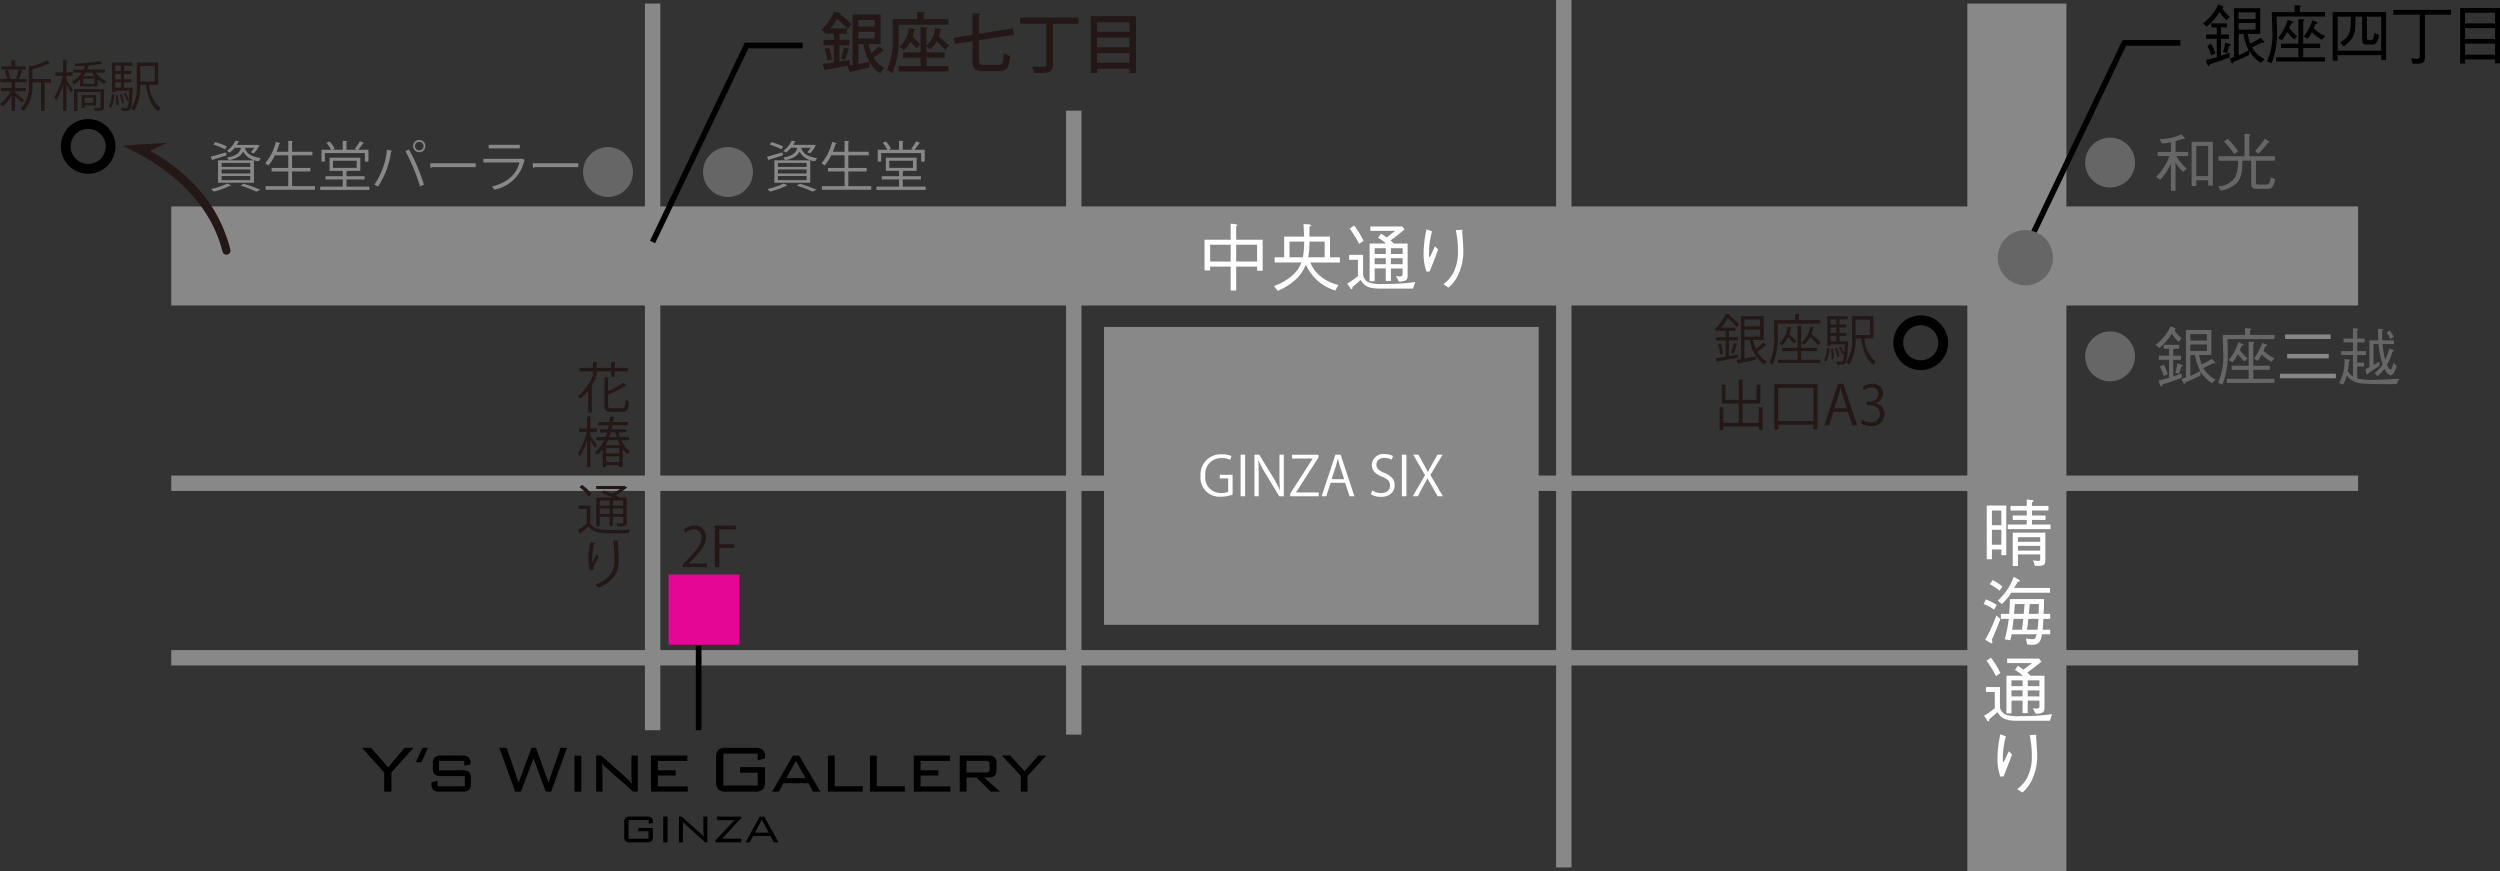 <svg xmlns="http://www.w3.org/2000/svg" viewBox="0 0 363.663 126.7"><rect x="0" y="0" width="363.663" height="126.7" fill="#333333" stroke="none"/><defs><style>.a{fill:#888;}.b{fill:#666;}.c{fill:#fff;}.d{fill:#e50695;}.e{fill:#231815;}</style></defs><polygon points="61.458 108.775 62.258 108.775 61.308 110.872 60.499 110.872 61.458 108.775"/><polygon points="55.883 115.155 55.883 112.369 52.643 108.775 53.968 108.775 56.469 111.623 58.852 108.775 60.155 108.775 56.946 112.353 56.946 115.155 55.883 115.155"/><path d="M67.542,110.683H63.869v1.359h3.367a1.478,1.478,0,0,1,1,.252,1.39,1.39,0,0,1,.267.987v.631a1.367,1.367,0,0,1-.267.984,1.427,1.427,0,0,1-1,.259H64.044a1.5,1.5,0,0,1-1.025-.253,1.362,1.362,0,0,1-.258-.972v-.145l.9-.188v.781h3.955v-1.484H64.243a1.456,1.456,0,0,1-1.015-.26,1.408,1.408,0,0,1-.265-.977v-.5a1.411,1.411,0,0,1,.265-.985,1.438,1.438,0,0,1,1.015-.265h2.916a1.553,1.553,0,0,1,.993.249,1.146,1.146,0,0,1,.3.9v.13l-.906.2Z"/><polygon points="74.942 115.155 72.63 108.775 73.706 108.775 75.44 113.85 77.315 108.775 77.965 108.775 79.789 113.85 81.537 108.775 82.486 108.775 80.175 115.155 79.382 115.155 77.609 110.333 75.781 115.155 74.942 115.155"/><rect x="83.575" y="109.923" width="0.987" height="5.231"/><path d="M87.557,110.961a6.106,6.106,0,0,1,.079.941v3.253h-.917v-5.247h.758l3.846,3.434a4.558,4.558,0,0,1,.63.711,5.144,5.144,0,0,1-.093-.978v-3.167h.918v5.247H92.1l-3.922-3.471A3.01,3.01,0,0,1,87.557,110.961Z"/><polygon points="94.702 115.155 94.702 109.908 99.989 109.908 99.989 110.683 95.7 110.683 95.7 112.042 98.282 112.042 98.282 112.818 95.7 112.818 95.7 114.394 100.04 114.394 100.04 115.155 94.702 115.155"/><path d="M110.221,109.624h-4.994v4.64h4.994V112.4h-2.583v-.812h3.649v2.057a1.692,1.692,0,0,1-.316,1.192,1.672,1.672,0,0,1-1.186.318h-4.132a1.643,1.643,0,0,1-1.172-.318,1.671,1.671,0,0,1-.319-1.192v-3.361a1.681,1.681,0,0,1,.319-1.194,1.659,1.659,0,0,1,1.172-.315h4.132a1.8,1.8,0,0,1,1.177.295,1.5,1.5,0,0,1,.325,1.123v.161l-1.066.22Z"/><path d="M112.316,115.155l3.026-5.247h.9l3.107,5.247h-1.078l-.679-1.225h-3.623l-.675,1.225Zm2.078-1.978h2.78l-1.4-2.5Z"/><polygon points="120.428 115.155 120.428 109.908 121.421 109.908 121.421 114.366 125.498 114.366 125.498 115.155 120.428 115.155"/><polygon points="126.55 115.155 126.55 109.908 127.539 109.908 127.539 114.366 131.623 114.366 131.623 115.155 126.55 115.155"/><polygon points="132.92 115.155 132.92 109.908 138.206 109.908 138.206 110.683 133.91 110.683 133.91 112.042 136.493 112.042 136.493 112.818 133.91 112.818 133.91 114.394 138.255 114.394 138.255 115.155 132.92 115.155"/><path d="M139.608,115.155v-5.247h4.241c.724,0,1.1.342,1.1,1.016v1.183c0,.664-.372.994-1.1.994h-.7l2.32,2.054H144.14l-2.1-2.054H140.6v2.054Zm3.792-4.472h-2.8v1.686h2.8c.265,0,.424-.053.493-.179a.758.758,0,0,0,.06-.344v-.626A.483.483,0,0,0,143.4,110.683Z"/><polygon points="148.488 115.155 148.488 112.863 145.749 109.908 146.951 109.908 149.039 112.19 151.031 109.908 152.192 109.908 149.471 112.863 149.471 115.155 148.488 115.155"/><path d="M94.352,119.289H91.426v2.721h2.926v-1.1H92.841v-.479h2.137v1.21a.967.967,0,0,1-.188.7,1,1,0,0,1-.7.186H91.679a.721.721,0,0,1-.877-.883v-1.972a.941.941,0,0,1,.189-.7.928.928,0,0,1,.688-.191h2.414a1.034,1.034,0,0,1,.7.178.912.912,0,0,1,.189.657v.092l-.626.124Z"/><rect x="96.478" y="118.785" width="0.626" height="3.742"/><path d="M98.762,122.527v-3.742h.4l2.795,2.5a2.655,2.655,0,0,1,.418.48,6.616,6.616,0,0,1-.057-.933v-2.05h.581v3.742h-.338l-2.877-2.606-.195-.164-.189-.25a5.547,5.547,0,0,1,.041.811v2.209Z"/><polygon points="104.061 122.527 104.061 122.269 106.834 119.298 104.3 119.298 104.3 118.785 107.828 118.785 107.828 118.993 105.008 122.01 107.828 122.01 107.828 122.527 104.061 122.527"/><path d="M108.454,122.527l2.049-3.742h.662l2.079,3.742h-.685l-.479-.923h-2.525l-.485.923Zm1.367-1.4h2l-1-1.913Z"/><polyline class="a" points="24.911 44.44 343.023 44.44 343.023 30.028 24.911 30.028"/><polyline class="a" points="24.911 96.804 343.023 96.804 343.023 94.562 24.911 94.562"/><polyline class="a" points="286.179 0.518 286.179 126.7 300.591 126.7 300.591 0.518"/><polyline class="a" points="226.359 0 226.359 126.183 228.601 126.183 228.601 0"/><polyline class="a" points="155.075 16.097 155.075 106.862 157.317 106.862 157.317 16.097"/><path d="M282.665,49.86h-.713a2.551,2.551,0,1,1-2.558-2.55,2.559,2.559,0,0,1,2.558,2.55h1.427a3.978,3.978,0,1,0-3.985,3.977,3.981,3.981,0,0,0,3.985-3.977Z"/><polyline class="a" points="93.814 0.518 93.814 106.218 96.056 106.218 96.056 0.518"/><path class="b" d="M92.071,25.022A3.627,3.627,0,1,1,88.436,21.4,3.627,3.627,0,0,1,92.071,25.022Z"/><path class="c" d="M182.862,39.386v-.607h-3.04v3.477h-.8V38.779h-2.987v.556h-.815V34.871h3.8V32.536l.75.076.243.116-.19.172v1.971h3.852v4.515Zm-3.843-3.79h-2.987v2.453h2.987Zm3.843,0h-3.04v2.453h3.04Z"/><path class="c" d="M193.469,34.422v3.006h1.436v.759H190.61A4.94,4.94,0,0,0,192.1,40.2a6.421,6.421,0,0,0,2.6,1.254l-.45.8a6.9,6.9,0,0,1-2.7-1.529,7.1,7.1,0,0,1-1.6-2.227,5.882,5.882,0,0,1-1.713,2.375,9.039,9.039,0,0,1-2.366,1.435l-.557-.7a8.215,8.215,0,0,0,2.517-1.4,4.751,4.751,0,0,0,1.476-2.024h-3.895v-.759H186.8V34.422h2.9c-.034-.88-.078-1.778-.087-1.833l.911.055.214.107c0,.084-.087.127-.259.212v1.459Zm-3.95,3.006a10.994,10.994,0,0,0,.183-2.28h-2.123v2.28Zm.962-2.28a11.873,11.873,0,0,1-.181,2.28h2.389v-2.28Z"/><path class="c" d="M205.543,41.98h-4.756c-1.712,0-2.343-.367-2.857-1.253-.214.19-.6.555-1.2,1.026,0,.151.012.322-.127.322l-.171-.129-.462-.7a8.394,8.394,0,0,0,1.564-1.111V37.792H196.25v-.716h2.033v2.817a1.378,1.378,0,0,0,.911,1.218,5.869,5.869,0,0,0,2.089.194,30.315,30.315,0,0,0,4.59-.279Zm-7.838-6.5a14.721,14.721,0,0,0-1.371-2.225l.643-.452a12.113,12.113,0,0,1,1.371,2.239Zm5.8,5.495-.449-.8c.3.022.459.032.556.032.417,0,.417-.151.417-.449v-.707h-1.7v1.821h-.75V39.045h-1.616V40.9h-.729V35.427H201.6a4.557,4.557,0,0,0-1.135-.835l.419-.607c.235.136.245.147.834.553.761-.58.846-.643,1.221-.953h-3.6v-.64H204l.312.446c-.824.674-1.261,1.018-2.046,1.585a3.826,3.826,0,0,1,.462.451h2.035v4.541C204.762,40.7,204.653,40.9,203.508,40.973ZM201.581,36.1h-1.616v.846h1.616Zm0,1.457h-1.616v.877h1.616Zm2.451-1.457h-1.7v.846h1.7Zm0,1.457h-1.7v.877h1.7Z"/><path class="c" d="M208.312,33.67a12.006,12.006,0,0,0-.446,3.318,1.048,1.048,0,0,0,.083.472c.279-.5.524-1.05.783-1.638l.469.471c-.226.654-.331.912-1.221,3.182l-.471.051a7.642,7.642,0,0,1-.427-2.633,16.583,16.583,0,0,1,.427-3.534Zm4.413-.246a3.388,3.388,0,0,0,.011.74c.107,1.51.128,1.736.128,2.236a7.986,7.986,0,0,1-.974,4.017,5.594,5.594,0,0,1-1.179,1.422l-.749-.5a4.809,4.809,0,0,0,1.542-1.862,6.621,6.621,0,0,0,.576-2.935,14.758,14.758,0,0,0-.309-3.062Z"/><polyline points="101.214 93.836 101.214 106.218 102.043 106.218 102.043 93.836"/><path class="b" d="M310.57,51.845a3.626,3.626,0,1,1-3.633-3.629A3.627,3.627,0,0,1,310.57,51.845Z"/><path class="b" d="M316.9,49.736a7.318,7.318,0,0,1-.992-1.179,8.593,8.593,0,0,1-1.806,2.078l-.527-.465a7.4,7.4,0,0,0,2.166-2.7l.62.248.149.132-.213.175a5.12,5.12,0,0,0,1.065,1.183Zm-2.334,6.184c-.058.2-.1.3-.195.3l-.167-.2-.195-.685c.751-.168.973-.225,1.52-.381V52.338h-1.5v-.6h1.5V50.727h-.778v-.573h2.241v.573h-.864v1.008h1.132v.6h-1.132v2.389c.568-.168.853-.268,1.234-.408v.647C316.853,55.162,315.882,55.523,314.567,55.92Zm.185-1.212a7.384,7.384,0,0,0-.556-1.38l.536-.287a6.358,6.358,0,0,1,.6,1.37Zm2.518-1.36a8.518,8.518,0,0,1-.277,1.015l-.575-.137a7.46,7.46,0,0,0,.316-1.352l.62.175c.148.04.167.085.167.121C317.521,53.235,317.475,53.292,317.27,53.348Zm4.5,2.4a5.122,5.122,0,0,1-1.671-1.7v.584c-.582.285-1.3.631-2.212.99-.037.166-.065.24-.137.24l-.15-.145-.24-.575c.167-.065.424-.16.62-.242V48h3.7v3.639h-1.762a6.047,6.047,0,0,0,.361,1.373,14.721,14.721,0,0,0,1.472-.817l.473.5.056.118-.12.076-.223-.05c-.223.115-1.23.615-1.436.715a4.6,4.6,0,0,0,1.8,1.678Zm-.744-7.148h-2.4v.936h2.4Zm0,1.511h-2.4v.934h2.4Zm-1.722,1.534h-.683V54.67a9.193,9.193,0,0,0,1.434-.71A6.979,6.979,0,0,1,319.307,51.642Z"/><path class="b" d="M324.007,49.333c.028.631.054,1.362.054,1.87a12.082,12.082,0,0,1-.767,4.759l-.647-.294a9.423,9.423,0,0,0,.74-4.545c0-.8-.01-.854-.074-2.413h3.25v-.987l.77.053.175.086-.213.185v.663h3.563v.623Zm-.093,6.37v-.6H327.1V53.8h-2.464v-.6H327.1V49.705l.674.028.186.1-.186.2v3.165h2.41v.6h-2.41v1.3h3.084v.6Zm2.583-3.13a6.172,6.172,0,0,1-.973-1.065,5.648,5.648,0,0,1-.767,1.186l-.557-.313a7.365,7.365,0,0,0,1.4-2.583l.639.231.138.117c0,.095-.12.123-.267.151-.122.286-.178.4-.287.64a6.34,6.34,0,0,0,1.13,1.2Zm3.953.048A5.085,5.085,0,0,1,329,51.557a4.536,4.536,0,0,1-.6.945l-.527-.344a8.14,8.14,0,0,0,1.2-2.287l.594.24.138.13c0,.093-.092.112-.287.147-.064.167-.186.437-.251.612a4.519,4.519,0,0,0,1.593,1.093Z"/><path class="a" d="M331.65,54.37h8.141v.658H331.65Zm.751-5.713h6.621v.657H332.4Zm.306,2.825h6.037v.648h-6.037Z"/><path class="b" d="M340.256,55.694a6.064,6.064,0,0,0,.778-3.47l.7.073.158.081-.223.186a6.286,6.286,0,0,1-.138,1.388,1.836,1.836,0,0,0,.742.826V51.639h-1.713v-.557h1.713V49.806h-1.369v-.549h1.369V47.732l.7.082.118.093-.195.157v1.193h1.067v.549H342.9v1.276h1.279v.557H342.9v1.112h.994v.555H342.9v1.732a8.591,8.591,0,0,0,2.446.211c1.13,0,2.425-.079,3.659-.186l-.363.8c-.443.006-.934.026-1.611.026-.6,0-2.7-.037-3.442-.1a3.286,3.286,0,0,1-1.762-.662,3.492,3.492,0,0,1-.443-.525,5.091,5.091,0,0,1-.555,1.35Zm5.188-1.446a4.6,4.6,0,0,0,1.146-1.238,14.36,14.36,0,0,1-.6-2.961h-.722v3.043c.242-.139.508-.277.843-.508v.629c-.7.482-1.075.731-1.584,1.065l-.195.252-.1-.141-.14-.694a5.175,5.175,0,0,0,.577-.3v-3.88h1.3c-.017-.415-.054-1.073-.045-1.71l.648.08.149.075-.2.185c-.009.926.01,1.158.019,1.37h1.694v.532h-1.666a12.392,12.392,0,0,0,.4,2.284,8.386,8.386,0,0,0,.61-1.657l.594.258.11.1-.261.129a10.543,10.543,0,0,1-.8,1.917c.269.649.474.685.5.685.2,0,.342-.564.445-.97l.452.435c-.071.274-.369,1.35-.86,1.35-.444,0-.8-.721-.9-.936a6.762,6.762,0,0,1-1.01,1.086Zm2.166-6.156a3.228,3.228,0,0,1,.6.915l-.508.3a5.057,5.057,0,0,0-.528-.919Z"/><path class="b" d="M310.57,23.652a3.626,3.626,0,1,1-3.633-3.626A3.623,3.623,0,0,1,310.57,23.652Z"/><path class="b" d="M316.585,22.7a6.287,6.287,0,0,0,1.519,1.835l-.529.482a7.241,7.241,0,0,1-1.111-1.325v4.075h-.675v-3.98a7.971,7.971,0,0,1-1.564,2.386l-.584-.453a7.1,7.1,0,0,0,1.2-1.492A9.416,9.416,0,0,0,315.6,22.7h-1.732v-.6h1.925V20.7a8.622,8.622,0,0,1-1.3.169l-.343-.633a7.755,7.755,0,0,0,3.186-.692l.4.46.075.172-.075.073-.166-.067c-.344.118-.519.178-1.1.354V22.1H318.3v.6Zm4.63,4.3V26.22h-1.731v.841h-.677V20.624h3.084V27Zm0-5.769h-1.731v4.388h1.731Z"/><path class="b" d="M329.655,27.477h-1.427c-.75,0-.75-.492-.75-.831V23.375H326.2c-.028,1.252-.056,2.537-.935,3.364a4.744,4.744,0,0,1-2.224,1l-.378-.644a3.069,3.069,0,0,0,2.489-1.325,4.813,4.813,0,0,0,.37-2.391h-2.806v-.646H326.5V19.47l.723.043.168.114-.195.176v2.926h3.741v.646h-2.779v3.012c0,.423.083.462.51.462h.918c.248,0,.415-.009.508-.2a4.269,4.269,0,0,0,.24-.888l.618.333C330.664,27.477,330.359,27.477,329.655,27.477ZM325,22.416a10.177,10.177,0,0,0-1.471-1.792l.508-.435a9.267,9.267,0,0,1,1.519,1.816Zm4.87-1.621a10.434,10.434,0,0,1-1.361,1.579l-.471-.442a10.512,10.512,0,0,0,1.424-1.757l.566.384.111.13Z"/><path d="M323.871,2.969a7.641,7.641,0,0,1-1.018-1.209A8.807,8.807,0,0,1,321,3.894l-.542-.479A7.566,7.566,0,0,0,322.682.64l.637.257.152.133-.217.18a5.246,5.246,0,0,0,1.091,1.218Zm-2.4,6.356c-.058.208-.1.3-.2.3l-.172-.211-.2-.7c.772-.17,1-.226,1.56-.389V5.645h-1.541v-.62h1.541V3.987h-.8V3.4h2.3v.589h-.886V5.025h1.162v.62h-1.162V8.1c.582-.175.875-.277,1.264-.422v.667C323.821,8.546,322.824,8.918,321.474,9.325Zm.19-1.247a7.556,7.556,0,0,0-.573-1.418l.555-.295a6.487,6.487,0,0,1,.616,1.409Zm2.588-1.4a8.711,8.711,0,0,1-.285,1.048l-.592-.145A7.413,7.413,0,0,0,323.7,6.2l.638.178c.152.042.171.09.171.126C324.508,6.565,324.463,6.621,324.252,6.68Zm4.622,2.465a5.244,5.244,0,0,1-1.71-1.743V8c-.6.293-1.341.648-2.277,1.017-.037.17-.066.248-.142.248l-.152-.154-.248-.588c.174-.067.44-.162.639-.247V1.192h3.8V4.929h-1.807a6.016,6.016,0,0,0,.371,1.409,16.133,16.133,0,0,0,1.513-.837l.485.513.058.124-.124.079-.23-.05c-.229.115-1.264.626-1.473.731a4.7,4.7,0,0,0,1.844,1.725Zm-.76-7.346h-2.473v.959h2.473Zm0,1.549h-2.473v.963h2.473Zm-1.77,1.581h-.7V8.041a9.152,9.152,0,0,0,1.473-.733A7.222,7.222,0,0,1,326.344,4.929Z"/><path d="M331.168,2.4c.028.647.057,1.4.057,1.923a12.435,12.435,0,0,1-.79,4.89l-.666-.3a9.655,9.655,0,0,0,.762-4.671c0-.821-.011-.875-.077-2.476h3.34V.742l.791.061.179.083-.22.189V1.76h3.665V2.4Zm-.1,6.545V8.327h3.274V6.985h-2.532v-.62h2.532V2.781l.693.028.192.1-.192.2V6.365h2.474v.62h-2.474V8.327h3.17v.617Zm2.656-3.215a6.4,6.4,0,0,1-1-1.094,5.834,5.834,0,0,1-.79,1.214l-.569-.319A7.567,7.567,0,0,0,332.8,2.874l.657.237.144.126c0,.095-.126.124-.276.149-.126.3-.181.41-.3.661a6.655,6.655,0,0,0,1.162,1.235Zm4.061.048A5.246,5.246,0,0,1,336.3,4.683a4.479,4.479,0,0,1-.618.968l-.541-.35a8.549,8.549,0,0,0,1.237-2.349l.607.246.144.134c0,.094-.1.113-.3.151-.065.171-.189.447-.257.629a4.633,4.633,0,0,0,1.638,1.122Z"/><path d="M346.378,8.716v-.7h-6.336v.8h-.724V1.76H347.1V8.716ZM344.3,5.453c0,.37.181.39.351.39h.161c.2,0,.286-.045.363-.192a3.307,3.307,0,0,0,.246-.874l.665.322c-.235,1.076-.474,1.39-1.094,1.39h-.759c-.552,0-.618-.381-.618-.691V2.428h-.972c.009,2.436-.065,3.073-1.712,4.311l-.543-.572c1.457-.79,1.617-1.619,1.561-3.739h-1.9V7.356h6.336V2.428H344.3Z"/><path d="M352.744,2.134V8.152c0,.508,0,.955-.64,1.086a8.863,8.863,0,0,1-1.15.03l-.22-.8a7.1,7.1,0,0,0,.8.078c.406,0,.464-.165.464-.445V2.134h-3.873V1.439h8.42v.695Z"/><path d="M362.941,9.212V8.651h-4.357v.587h-.722V1.162h5.8v8.05Zm0-7.356h-4.357V3.4h4.357Zm0,2.235h-4.357V5.664h4.357Zm0,2.265h-4.357v1.6h4.357Z"/><polygon points="295.708 35.006 309.275 6.653 317.168 6.653 317.168 5.824 308.753 5.824 294.961 34.649 295.708 35.007 295.708 35.006"/><path class="b" d="M298.632,37.488a4.014,4.014,0,1,1-4.023-4.01A4.02,4.02,0,0,1,298.632,37.488Z"/><path d="M16.089,21.3h-.714a2.549,2.549,0,1,1-2.556-2.549A2.556,2.556,0,0,1,15.375,21.3H16.8a3.976,3.976,0,1,0-3.983,3.977A3.979,3.979,0,0,0,16.8,21.3Z"/><path class="c" d="M289.755,81.353h-.749V73.538h2.836v7.224h-.716v-.833h-1.371Zm1.371-7.088h-1.371V76.4h1.371Zm0,2.8h-1.371v2.173h1.371Zm3.691-4.413.8.1c.15.022.194.054.194.118,0,.085-.085.116-.236.183V73.6h2.4v.662h-2.4v.727h1.981v.644h-1.981V76.3h2.7v.674h-6.22V76.3h2.761v-.664h-2.033v-.644h2.033v-.727h-2.365V73.6h2.365Zm-1.272,9.679h-.761v-4.85h4.743v3.791c0,.832-.085,1.039-1.1,1.039a3.63,3.63,0,0,1-.427-.023l-.257-.781a4.908,4.908,0,0,0,.759.087c.279,0,.279-.183.279-.344v-.6h-3.234Zm3.234-3.52v-.666h-3.234v.666Zm0,.589h-3.234v.694h3.234Z"/><path class="c" d="M290.086,88.682a7.276,7.276,0,0,0-1.531-.813l.312-.677a9.062,9.062,0,0,1,1.583.784Zm-.353,4.39a.938.938,0,0,1,.1.378l-.118.136-.225-.086-.708-.448a21.275,21.275,0,0,0,1.618-3.513l.588.5C290.6,91.07,290.269,91.873,289.733,93.072Zm1.134-7.154a10.022,10.022,0,0,0-1.424-.95l.418-.578a5.6,5.6,0,0,1,1.426.942Zm1.7.3a7.907,7.907,0,0,1-1.372,1.651l-.578-.5a8.882,8.882,0,0,0,2.312-3.457l.8.449.106.117c0,.085-.106.1-.319.13a10.122,10.122,0,0,1-.549.92H298.2v.694Zm4.464,6.05c-.152.816-.279,1.532-1.457,1.532a5.562,5.562,0,0,1-.708-.063l-.159-.89a5.273,5.273,0,0,0,.942.138c.429,0,.493-.277.6-.717h-3.631c-.052.3-.159.751-.193.866l-.8-.138a19.467,19.467,0,0,0,.577-2.975h-1.146v-.727h1.209c.086-.988.1-1.467.108-2.152h4.957c0,.951,0,1.04-.054,2.152h.953v.727h-.973c-.087,1.144-.087,1.274-.12,1.585h1.093v.662ZM292.9,90.021c-.033.44-.053.569-.193,1.585h1.435c.031-.246.149-1.36.171-1.585Zm.2-2.152c-.031.224-.1,1.221-.118,1.425h1.4c.021-.268.084-.923.1-1.157l.02-.268Zm1.95,2.152c-.034.395-.066.7-.192,1.585h1.529c.042-.386.076-.773.141-1.585Zm.2-2.152c-.022.429-.084.953-.127,1.425h1.424c.02-.365.03-.708.03-1.425Z"/><path class="c" d="M298.179,104.846h-4.754c-1.71,0-2.342-.366-2.857-1.253-.214.189-.6.557-1.2,1.028,0,.149.012.319-.127.319l-.171-.127-.461-.7a8.657,8.657,0,0,0,1.561-1.111v-2.347h-1.283v-.715h2.033v2.813a1.381,1.381,0,0,0,.911,1.222,5.884,5.884,0,0,0,2.086.192,29.681,29.681,0,0,0,4.595-.282Zm-7.836-6.5a14.3,14.3,0,0,0-1.371-2.227l.645-.452a12.256,12.256,0,0,1,1.369,2.237Zm5.8,5.494-.45-.8c.3.02.462.03.558.03.415,0,.415-.152.415-.45v-.708h-1.7v1.822h-.75v-1.822H292.6v1.856h-.731V98.292h2.368a4.725,4.725,0,0,0-1.135-.835l.419-.61c.235.142.244.15.833.558.76-.58.846-.644,1.221-.955h-3.6v-.642h4.657l.311.448c-.824.674-1.263,1.021-2.045,1.586a3.777,3.777,0,0,1,.462.45H297.4v4.542C297.4,103.569,297.293,103.765,296.147,103.841Zm-1.928-4.871H292.6v.844h1.615Zm0,1.455H292.6v.878h1.615Zm2.451-1.455h-1.7v.844h1.7Zm0,1.455h-1.7v.878h1.7Z"/><path class="c" d="M291.789,107.12a11.972,11.972,0,0,0-.449,3.321,1.1,1.1,0,0,0,.083.471c.279-.5.526-1.049.784-1.639l.472.474c-.227.651-.334.908-1.221,3.178l-.472.053a7.666,7.666,0,0,1-.427-2.635,16.424,16.424,0,0,1,.427-3.533Zm4.41-.246a3.548,3.548,0,0,0,.013.741c.107,1.507.127,1.73.127,2.237a7.963,7.963,0,0,1-.973,4.015,5.535,5.535,0,0,1-1.18,1.421l-.748-.5a4.8,4.8,0,0,0,1.54-1.864,6.592,6.592,0,0,0,.58-2.933,14.835,14.835,0,0,0-.31-3.064Z"/><rect class="d" x="97.247" y="83.576" width="10.329" height="10.207"/><polyline class="a" points="24.911 71.416 343.023 71.416 343.023 69.174 24.911 69.174"/><rect class="a" x="160.597" y="47.554" width="63.226" height="43.338"/><path class="c" d="M179.3,71.944a4.939,4.939,0,0,1-1.723.31,2.764,2.764,0,0,1-2.939-3.05,2.933,2.933,0,0,1,3.1-3.121,3.507,3.507,0,0,1,1.4.255l-.175.547a2.852,2.852,0,0,0-1.239-.245,2.281,2.281,0,0,0-2.39,2.524,2.242,2.242,0,0,0,2.3,2.549,2.312,2.312,0,0,0,1.024-.174V69.6h-1.222V69.07H179.3Z"/><rect class="c" x="180.464" y="66.139" width="0.659" height="6.051"/><path class="c" d="M186.745,72.19h-.66l-1.931-3.184a18.915,18.915,0,0,1-1.087-2.017l-.031.007c.056.77.063,1.479.063,2.526V72.19h-.62V66.139h.692l1.953,3.185a19.2,19.2,0,0,1,1.057,1.977l.016-.008c-.065-.841-.081-1.565-.081-2.518V66.139h.629Z"/><polygon class="c" points="191.791 66.559 188.543 71.603 188.543 71.634 191.822 71.634 191.822 72.19 187.684 72.19 187.684 71.794 190.94 66.727 190.94 66.703 187.954 66.703 187.954 66.147 191.791 66.147 191.791 66.559"/><path class="c" d="M197.019,72.19h-.7l-.65-1.961h-2.105l-.635,1.961h-.676l2-6.051h.763Zm-1.485-2.485-.6-1.8c-.127-.413-.231-.8-.31-1.152h-.023c-.081.365-.193.746-.3,1.128l-.6,1.819Z"/><path class="c" d="M202.442,66.885a2.055,2.055,0,0,0-1.063-.278c-.843,0-1.159.516-1.159.953,0,.595.366.9,1.175,1.24.976.412,1.478.913,1.478,1.779,0,.96-.7,1.7-2,1.7a2.78,2.78,0,0,1-1.446-.381l.183-.547a2.473,2.473,0,0,0,1.3.373c.809,0,1.286-.437,1.286-1.087,0-.6-.325-.963-1.112-1.28-.913-.341-1.533-.873-1.533-1.708a1.666,1.666,0,0,1,1.852-1.6,2.452,2.452,0,0,1,1.237.287Z"/><rect class="c" x="203.924" y="66.139" width="0.66" height="6.051"/><path class="c" d="M209.886,72.19h-.753l-.8-1.4c-.3-.509-.493-.834-.683-1.2h-.016c-.175.366-.35.684-.65,1.2l-.74,1.4H205.5l1.794-3.065-1.723-2.986h.755l.818,1.477c.215.381.381.683.547,1.024h.025c.173-.365.334-.643.548-1.024l.834-1.477h.753l-1.779,2.946Z"/><path class="e" d="M102.84,82.5H99.321v-.4l.58-.612c1.414-1.429,2.129-2.3,2.129-3.264A1.074,1.074,0,0,0,100.894,77a1.988,1.988,0,0,0-1.191.493l-.223-.46a2.327,2.327,0,0,1,1.541-.58,1.583,1.583,0,0,1,1.675,1.691c0,1.12-.785,2.073-2.016,3.313l-.469.491v.017h2.629Z"/><polygon class="e" points="103.979 82.504 103.979 76.453 107.028 76.453 107.028 77.009 104.638 77.009 104.638 79.16 106.837 79.16 106.837 79.709 104.638 79.709 104.638 82.504 103.979 82.504"/><path class="a" d="M30.639,22.8c.581-.151,1.422-.4,2.264-.636l.064.429c-.731.239-1.493.484-1.978.628l-.1.127Zm3.01,4.177-.174.048a13.287,13.287,0,0,1-2.391.849l-.365-.389a9.76,9.76,0,0,0,2.358-.795Zm-2.358-6.306a9.55,9.55,0,0,1,1.691.628l-.238.42a10.269,10.269,0,0,0-1.691-.683Zm.428,5.908V23.325h5.218v3.256Zm.517-2.875v.58h4.169v-.58Zm0,.946v.587h4.169v-.587Zm0,.953v.6h4.169v-.6ZM35.627,21.5c.191.652.651,1.254,2.311,1.509l-.286.437a2.762,2.762,0,0,1-2.279-1.4c-.287.6-.858,1.009-2.089,1.255l-.246-.381c1.326-.239,1.827-.659,2.017-1.422h-.913a4.444,4.444,0,0,1-.731.707l-.405-.27a3.57,3.57,0,0,0,1.231-1.461l.595.087-.15.095a3.281,3.281,0,0,1-.239.422h2.891l.095-.008.318.039a4.276,4.276,0,0,1-.834,1.2l-.429-.158A4.123,4.123,0,0,0,37,21.5Zm1.652,6.377A17.337,17.337,0,0,0,34.992,27l.436-.278a24.176,24.176,0,0,1,2.438.873Z"/><path class="a" d="M42.481,27.074h3.334V27.6H38.636v-.523h3.3V24.946H39.51V24.43h2.422V22.6H39.987a6.264,6.264,0,0,1-.953,1.469l-.445-.325a7.728,7.728,0,0,0,1.541-3.113l.691.191-.183.086c-.119.389-.254.787-.413,1.168h1.707V20.483l.715.039-.166.112v1.437h2.962V22.6H42.481V24.43h2.668v.516H42.481Z"/><path class="a" d="M50.4,27.145h3.328v.485H46.579v-.485h3.279v-1.04H47.341v-.476h2.517v-.771H47.937V22.936h4.478v1.922H50.438v.009h.111l-.151.1v.66h2.637v.476H50.4Zm-3.144-4.883v1.246h-.493V21.785h1.4a7.026,7.026,0,0,0-.674-1.017l.468-.19a5.16,5.16,0,0,1,.731,1.056l-.334.151h1.5v-1.31l.7.047-.159.112v1.151h1.517l-.294-.135a6.945,6.945,0,0,0,.731-1.1l.62.254-.168.064a7.717,7.717,0,0,1-.706.913h1.5v1.723h-.517V22.262Zm1.183,1.119v1.04h3.446v-1.04Z"/><path class="a" d="M57.093,21.944l-.206.119a12.006,12.006,0,0,1-1.906,5.091,2.446,2.446,0,0,0-.532-.286,10.855,10.855,0,0,0,1.842-5.091Zm3.995,5.162a26.9,26.9,0,0,0-2.113-5.115l.517-.245a25.589,25.589,0,0,1,2.175,5.129Zm-.1-6.75a.893.893,0,1,1-.89.9A.889.889,0,0,1,60.984,20.356Zm.628.9a.628.628,0,1,0-.628.627A.631.631,0,0,0,61.612,21.253Z"/><polygon class="a" points="62.573 23.747 69.204 23.747 69.204 24.311 62.875 24.311 62.621 24.461 62.573 23.747"/><path class="a" d="M76.36,23.287l-.1.079A5.466,5.466,0,0,1,71.9,27.59l-.333-.461c2.16-.539,3.5-1.651,4-3.494H70.316V23.1h5.5l.079-.048Zm-.747-1.7H71.087v-.525h4.526Z"/><polygon class="a" points="77.488 23.747 84.12 23.747 84.12 24.311 77.79 24.311 77.536 24.461 77.488 23.747"/><path class="e" d="M86.781,54.756h-.5l.564.2-.175.08a9.594,9.594,0,0,1-.658,1.143l.238.064-.159.094v3.677h-.524v-3.2a8.27,8.27,0,0,1-1.1,1.174l-.4-.357a8.1,8.1,0,0,0,2.144-2.9l.04.016v-.722H84.3v-.516h1.954v-.874l.683.04-.151.111v.723h2.112v-.874l.691.04-.159.111v.723h1.938v.516H89.425V54.8h-.532v-.778H86.781Zm1.667,4.232c0,.333.08.405.508.405H90.49c.4,0,.46-.214.508-1.255a1.619,1.619,0,0,0,.492.223c-.071,1.191-.23,1.541-.969,1.541H88.926c-.779,0-1-.191-1-.914V54.859l.684.039-.16.112v1.9A12.391,12.391,0,0,0,90.7,55.645l.453.445-.088.031-.063-.007a15.634,15.634,0,0,1-2.558,1.278Z"/><path class="e" d="M85.884,63.419c.222.278.818,1.127.953,1.343l-.3.4c-.119-.246-.412-.739-.65-1.12v3.883h-.493V64.015a8.808,8.808,0,0,1-1.04,2.382l-.278-.461a9.254,9.254,0,0,0,1.254-3.105H84.232v-.5h1.159V60.56l.652.047-.159.1v1.62h.945v.5h-.945Zm5.63.619h-1.12a4.126,4.126,0,0,0,1.215,1.6l-.365.406a3.482,3.482,0,0,1-.659-.708v2.606h-.508v-.286H88.163v.3H87.67v-2.6a4.608,4.608,0,0,1-.786.793l-.333-.4a4.6,4.6,0,0,0,1.325-1.708H86.757v-.46h1.319c.087-.222.158-.445.23-.676H87.289v-.444h1.136c.047-.2.087-.405.127-.6H87.027V61.4h1.6c.048-.279.079-.556.112-.834l.675.095-.159.1c-.024.207-.056.421-.088.636h2.16v.453H89.084c-.04.2-.079.4-.128.6h2.16V62.9H89.973a6.853,6.853,0,0,0,.223.676h1.318Zm-3.074,0a7.379,7.379,0,0,1-.364.715h2.143c-.119-.222-.238-.468-.341-.715Zm1.637,1.914v-.763H88.163v.763Zm-1.914,1.263h1.914v-.842H88.163Zm1.54-3.637c-.071-.222-.142-.445-.2-.676h-.667c-.064.231-.136.454-.215.676Z"/><path class="e" d="M85.867,73.529v2.613c.612.945,1.74.945,3.249.945.865,0,1.882-.017,2.5-.056a2.285,2.285,0,0,0-.174.524c-.54.015-1.4.031-2.192.031-1.74,0-2.827,0-3.614-.992-.42.366-.857.715-1.214.984l-.072.127-.3-.572a15.694,15.694,0,0,0,1.3-.953V74.037h-1.2v-.508Zm-1.2-2.995a5.733,5.733,0,0,1,1.365,1.319l-.4.365a6.012,6.012,0,0,0-1.349-1.357Zm4.462,1.835c-.5-.247-1.111-.516-1.627-.707l.349-.31c.35.127.755.287,1.144.46A7.223,7.223,0,0,0,90.2,71.13H86.725v-.437h4.027l.087-.024.405.263L91.116,71a7.92,7.92,0,0,1-1.627,1.039c.246.112.469.231.651.334h1.025v3.613c0,.524-.167.58-1.35.58l-.151-.453c.23.008.452.016.611.016.342,0,.381,0,.381-.143v-.81H89.163v1.342h-.484V75.172H87.241v1.374h-.508V72.369Zm-.452.429H87.241v.754h1.438Zm-1.438,1.954h1.438v-.788H87.241Zm3.415-1.2V72.8H89.163v.754Zm-1.493,1.2h1.493v-.788H89.163Z"/><path class="e" d="M85.812,82.97a5.312,5.312,0,0,1-.231-1.492,14.145,14.145,0,0,1,.271-2.622l.794.137-.231.135a11.644,11.644,0,0,0-.269,2.31,2.963,2.963,0,0,0,.024.429,13.57,13.57,0,0,1,.619-1.232l.31.35c-.588,1.057-.763,1.358-.763,1.693l.024.2Zm4.257-4.32-.207.175c.056.692.135,1.843.135,2.755-.008,1.535-.563,2.915-2.954,3.908l-.4-.46c2.168-.826,2.747-2.137,2.747-3.438,0-.978-.095-2.129-.183-2.978Z"/><path class="e" d="M252.834,51.562l.024.452c-1.1.215-2.248.437-2.972.572l-.11.112-.183-.6c.4-.056.89-.135,1.431-.231V49.521h-1.359v-.484h1.359v-.906h-.9v-.19l-.293.3-.373-.357a7.123,7.123,0,0,0,1.588-2.239l.651.1-.16.095v.008a11.668,11.668,0,0,1,1.447,1.358,3.69,3.69,0,0,0-.327.413,11.23,11.23,0,0,0-1.349-1.342,9,9,0,0,1-.946,1.382h2.1v.468h-.953v.906h1.294v.484h-1.294v2.263Zm-2.6-.008a6.5,6.5,0,0,0-.358-1.509l.4-.1a6.513,6.513,0,0,1,.375,1.493Zm2.549-1.485-.158.071a12.7,12.7,0,0,1-.485,1.342l-.366-.135a10.227,10.227,0,0,0,.46-1.469Zm2.216-.611a7.04,7.04,0,0,0,.429,1.294,9.2,9.2,0,0,0,1.071-.953l.461.413-.175.04a13.644,13.644,0,0,1-1.159.9,3.33,3.33,0,0,0,1.406,1.438,1.721,1.721,0,0,0-.351.444,5.125,5.125,0,0,1-2.135-3.581h-.793V52.15c.514-.088,1.078-.2,1.642-.3l.041.469c-.921.206-1.875.412-2.478.532l-.112.118-.214-.619.612-.1V46h3.31v3.463Zm1.041-2.979h-2.287v.993h2.287Zm-2.287,1.462v1.024h2.287V47.941Z"/><path class="e" d="M264.785,47.068h-6.178v1.738a9.766,9.766,0,0,1-.754,4.249l-.453-.3a8.735,8.735,0,0,0,.683-3.947V46.567h3.05v-.913l.707.047-.159.111v.755h3.1Zm-2.778,4.01v1.263h2.8v.475h-6.153v-.475h2.827V51.078h-2.247V50.6h2.247V47.393l.675.039-.15.111V50.6h2.318v.477Zm-1.026-1.057a8.849,8.849,0,0,0-.88-.969,3.164,3.164,0,0,1-.93,1.2l-.373-.31a3.543,3.543,0,0,0,1.238-2.4l.62.1-.151.095a5.693,5.693,0,0,1-.231.882,9.084,9.084,0,0,1,1.042,1.056Zm3.527.175a12.541,12.541,0,0,0-1.207-1.168,2.978,2.978,0,0,1-.913,1.1l-.358-.3a3.351,3.351,0,0,0,1.247-2.28l.611.1-.15.095a4.94,4.94,0,0,1-.239.85,13.563,13.563,0,0,1,1.35,1.247Z"/><path class="e" d="M266.1,50.641a4.09,4.09,0,0,1-.445,1.969l-.31-.183a3.875,3.875,0,0,0,.413-1.85Zm2.486-1.009.254.04-.008.158c-.112,2.05-.2,2.756-.406,3-.15.174-.308.214-.666.214-.151,0-.334-.008-.516-.016l-.127-.445c.3.024.571.032.683.032.229,0,.349-.032.46-1.159l-.269.119a4.744,4.744,0,0,0-.486-1.064l.27-.1a5.176,5.176,0,0,1,.477,1h.008c.033-.341.064-.77.1-1.31h-2.08V50.3h-.462V45.987h2.963v.461h-1.207v.762h1.04v.437h-1.04v.77h1.04v.437h-1.04v.794h.907Zm-1.477-3.184h-.834v.762h.834Zm0,1.969v-.77h-.834v.77Zm-.834.437v.794h.834v-.794Zm.168,3.367a8.333,8.333,0,0,0-.121-1.485l.294-.039a7.5,7.5,0,0,1,.143,1.476Zm.762-1.636a5.2,5.2,0,0,1,.356,1.287l-.3.079a5.629,5.629,0,0,0-.333-1.3Zm5.319-1.35H271.2a4.754,4.754,0,0,0,1.676,3.391l-.365.437c-1.017-.731-1.533-2.1-1.787-3.828h-.81a6.817,6.817,0,0,1-.913,3.8l-.429-.278a6.37,6.37,0,0,0,.841-3.716V45.987h3.1Zm-.491-2.748h-2.113v2.248h2.113Z"/><polygon class="e" points="255.843 59.224 256.549 59.272 256.391 59.375 256.391 62.536 255.843 62.536 255.843 62.035 250.681 62.035 250.681 62.56 250.15 62.56 250.15 59.224 250.849 59.264 250.681 59.375 250.681 61.511 252.936 61.511 252.936 58.692 250.45 58.692 250.45 55.944 251.151 55.992 250.983 56.095 250.983 58.168 252.936 58.168 252.936 55.206 253.644 55.254 253.484 55.365 253.484 58.168 255.517 58.168 255.517 55.936 256.224 55.984 256.066 56.095 256.066 58.692 253.484 58.692 253.484 61.511 255.843 61.511 255.843 59.224"/><path class="e" d="M258.114,55.881h6.259v6.575H263.8v-.683h-5.138V62.5h-.549Zm.549,5.352H263.8v-4.82h-5.138Z"/><path class="e" d="M270.147,61.877h-.7l-.651-1.962h-2.1l-.636,1.962h-.675l2-6.051h.763Zm-1.486-2.486-.6-1.8c-.128-.413-.23-.794-.31-1.151h-.024c-.079.364-.19.746-.3,1.127l-.6,1.819Z"/><path class="e" d="M272.841,58.66a1.523,1.523,0,0,1,1.294,1.541,1.8,1.8,0,0,1-2.016,1.771,2.64,2.64,0,0,1-1.407-.381l.2-.509a2.361,2.361,0,0,0,1.214.358,1.208,1.208,0,0,0,1.327-1.247c0-.873-.738-1.271-1.516-1.271h-.39V58.43h.39a1.218,1.218,0,0,0,1.31-1.1.918.918,0,0,0-1.025-.961,1.947,1.947,0,0,0-1.087.389l-.2-.484a2.48,2.48,0,0,1,1.413-.444,1.4,1.4,0,0,1,1.573,1.405,1.5,1.5,0,0,1-1.08,1.405Z"/><path class="e" d="M2.2,13.5c.293.206,1.127.881,1.325,1.057l-.317.4c-.183-.206-.651-.643-1.008-.961V16.14H1.675V13.947A6.138,6.138,0,0,1,.357,15.512L0,15.123a5.456,5.456,0,0,0,1.572-1.85H.15V12.8H1.675v-.842H.047v-.468h.977A4.876,4.876,0,0,0,.683,10.27l.428-.119a4.7,4.7,0,0,1,.373,1.255l-.293.088H2.525l-.222-.08a8.71,8.71,0,0,0,.444-1.286l.6.19-.159.079c-.111.31-.3.771-.46,1.1H3.891v.468H2.279l-.079.016V12.8H3.772v.469H2.2ZM3.724,9.651v.461H.206V9.651H1.675v-.89l.676.04L2.2,8.913v.738Zm3.7,1.843v.5H6.488V16.14H5.963V11.994H4.709v.294a5.182,5.182,0,0,1-1.295,3.868l-.373-.374a4.6,4.6,0,0,0,1.16-3.5V9.516l.389.127a10.988,10.988,0,0,0,2.216-.857l.531.4-.167.025a13.563,13.563,0,0,1-2.461.842v1.437Z"/><path class="e" d="M9.665,11.025v.651c.222.294.81,1.184.945,1.4l-.295.406c-.111-.261-.412-.787-.65-1.191v3.835H9.172V12.3a8.734,8.734,0,0,1-.984,2.3L7.91,14.13a9.5,9.5,0,0,0,1.207-3.105H8.069v-.5h1.1V8.753l.651.048-.158.1v1.619h.9v.5Zm5.6-.468h-1.35a4.2,4.2,0,0,0,1.533,1.263l-.342.389a3.989,3.989,0,0,1-.889-.66v1.008H11.658v-.984a4.787,4.787,0,0,1-.906.667l-.333-.349A4.125,4.125,0,0,0,11.9,10.557H10.649V10.12h1.5a3.993,3.993,0,0,0,.222-.564c-.484.033-.977.056-1.437.064l-.119-.374a21.73,21.73,0,0,0,3.645-.358l.4.381-.087.025-.064-.008a15.938,15.938,0,0,1-1.683.222l-.159.1a3.544,3.544,0,0,1-.191.508h2.581Zm-.143,2.4v2.607c0,.516-.2.57-1.3.57l-.167-.46c.231.007.445.017.6.017.341,0,.373-.01.373-.127V13.383H11.261v2.765h-.5V12.954Zm-1.143,2.383H12.309v.374H11.9V13.844h2.081Zm-.207-4.264a4.336,4.336,0,0,1-.365-.516H12.46a3.453,3.453,0,0,1-.35.516Zm-.032,1.119v-.746h-1.62v.746Zm-.183,2.017H12.309v.763h1.246Z"/><path class="e" d="M16.582,13.749a4.108,4.108,0,0,1-.445,1.97l-.31-.183a3.9,3.9,0,0,0,.413-1.85Zm2.485-1.009.254.041-.007.158c-.112,2.048-.2,2.756-.406,2.993-.151.175-.309.216-.667.216-.15,0-.333-.008-.516-.017l-.127-.443c.3.023.572.031.684.031.23,0,.348-.031.46-1.159l-.27.119a4.834,4.834,0,0,0-.485-1.065l.27-.1a5.124,5.124,0,0,1,.477,1h.008c.031-.341.063-.771.095-1.311h-2.08v.207H16.3V9.1h2.962v.46H18.051v.762h1.04v.437h-1.04v.771h1.04v.436h-1.04v.794h.905ZM17.59,9.556h-.833v.762h.833Zm0,1.97v-.771h-.833v.771Zm-.833.436v.794h.833v-.794Zm.166,3.368a8.24,8.24,0,0,0-.119-1.486l.294-.039a7.677,7.677,0,0,1,.143,1.477Zm.763-1.637a5.222,5.222,0,0,1,.357,1.286l-.3.081a5.629,5.629,0,0,0-.333-1.3Zm5.32-1.349H21.688a4.754,4.754,0,0,0,1.676,3.39L23,16.171c-1.016-.73-1.532-2.1-1.786-3.827H20.4a6.81,6.81,0,0,1-.912,3.8l-.43-.279a6.363,6.363,0,0,0,.842-3.716V9.1h3.105ZM22.514,9.6H20.4v2.247h2.113Z"/><path class="e" d="M24.256,20.8,21.787,21.92c6.435,3.59,10.237,8.474,11.723,14.392a.59.59,0,0,1-1.145.288C30.758,30.2,25.8,24.892,17.882,21.238,17.637,21.125,24.256,20.8,24.256,20.8Z"/><path class="b" d="M109.525,25.022A3.627,3.627,0,1,1,105.89,21.4,3.626,3.626,0,0,1,109.525,25.022Z"/><path class="a" d="M111.563,22.8c.58-.151,1.422-.4,2.264-.636l.063.429c-.73.239-1.493.484-1.977.628l-.1.127Zm3.01,4.177-.174.048a13.3,13.3,0,0,1-2.392.849l-.364-.389A9.775,9.775,0,0,0,114,26.692Zm-2.359-6.306a9.562,9.562,0,0,1,1.692.628l-.238.42a10.305,10.305,0,0,0-1.691-.683Zm.429,5.908V23.325h5.218v3.256Zm.517-2.875v.58h4.169v-.58Zm0,.946v.587h4.169v-.587Zm0,.953v.6h4.169v-.6Zm3.391-4.106c.19.652.651,1.254,2.31,1.509l-.286.437a2.76,2.76,0,0,1-2.278-1.4c-.287.6-.859,1.009-2.089,1.255l-.246-.381c1.326-.239,1.826-.659,2.017-1.422h-.913a4.484,4.484,0,0,1-.731.707l-.4-.27a3.578,3.578,0,0,0,1.231-1.461l.595.087-.15.095a3.4,3.4,0,0,1-.239.422h2.891l.095-.008.318.039a4.3,4.3,0,0,1-.834,1.2l-.429-.158a4.064,4.064,0,0,0,.516-.652Zm1.652,6.377A17.3,17.3,0,0,0,115.915,27l.437-.278a24.266,24.266,0,0,1,2.438.873Z"/><path class="a" d="M123.405,27.074h3.334V27.6H119.56v-.523h3.3V24.946h-2.422V24.43h2.422V22.6H120.91a6.233,6.233,0,0,1-.953,1.469l-.444-.325a7.74,7.74,0,0,0,1.541-3.113l.69.191-.182.086c-.119.389-.254.787-.414,1.168h1.708V20.483l.715.039-.166.112v1.437h2.961V22.6h-2.961V24.43h2.668v.516h-2.668Z"/><path class="a" d="M131.322,27.145h3.328v.485H127.5v-.485h3.28v-1.04h-2.517v-.476h2.517v-.771H128.86V22.936h4.479v1.922h-1.978v.009h.112l-.151.1v.66h2.636v.476h-2.636Zm-3.145-4.883v1.246h-.493V21.785h1.4a6.955,6.955,0,0,0-.675-1.017l.469-.19a5.113,5.113,0,0,1,.73,1.056l-.333.151h1.5v-1.31l.7.047-.159.112v1.151h1.516l-.293-.135a6.87,6.87,0,0,0,.73-1.1l.62.254-.167.064a7.625,7.625,0,0,1-.707.913h1.5v1.723H134V22.262Zm1.183,1.119v1.04h3.447v-1.04Z"/><polygon points="95.296 35.388 108.863 7.033 116.755 7.033 116.755 6.204 108.341 6.204 94.548 35.03 95.296 35.388 95.296 35.388"/><path class="e" d="M123.58,8.726l.048.771c-1.305.248-2.666.486-3.521.638l-.153.142-.276-.97c.448-.057,1.009-.133,1.618-.228v-2.5h-1.522V5.8H121.3V4.911h-.98v-.19l-.218.219a2.666,2.666,0,0,0-.609-.609,7.959,7.959,0,0,0,1.845-2.607l1.028.161-.21.133-.009.02a12.233,12.233,0,0,1,1.712,1.5c-.237.295-.381.513-.523.723a11.5,11.5,0,0,0-1.57-1.494,10.858,10.858,0,0,1-.933,1.37h2.351v.771h-1.066V5.8h1.466v.78h-1.466V8.955Zm-3.217.115a8.829,8.829,0,0,0-.4-1.732l.619-.171a7.647,7.647,0,0,1,.437,1.7Zm3.274-1.694-.219.095a12.2,12.2,0,0,1-.542,1.475l-.572-.209a12.7,12.7,0,0,0,.485-1.627Zm2.7-.742a7.736,7.736,0,0,0,.428,1.313,9.514,9.514,0,0,0,1.094-1l.733.685-.237.048a13.753,13.753,0,0,1-1.257.932A3.622,3.622,0,0,0,128.661,9.9a3,3,0,0,0-.58.762c-1.381-.771-2.1-2.313-2.5-4.254h-.715V9.3c.515-.085,1.066-.19,1.608-.294l.076.8c-1.027.237-2.093.485-2.778.628l-.142.162-.343-1.028c.219-.029.467-.067.732-.114V2.114H128.1V6.405Zm.9-3.483h-2.379v.933h2.379Zm-2.379,1.7v.98h2.379v-.98Z"/><path class="e" d="M130.731,3.6V5.416a12.007,12.007,0,0,1-.933,5.252,3,3,0,0,0-.77-.5,10.611,10.611,0,0,0,.818-4.758V2.76h3.568V1.724l1.161.066c-.009.086-.066.133-.218.162V2.76h3.6V3.6ZM134.775,8.4V9.612h3.206v.78H130.7v-.78h3.206V8.4h-2.531v-.78h2.531V3.931L134.994,4c-.01.076-.067.133-.219.152V6.586a3.715,3.715,0,0,0,1.275-2.512l.97.162-.2.133a5.03,5.03,0,0,1-.257.942,18.83,18.83,0,0,1,1.485,1.323l-.552.618a12.933,12.933,0,0,0-1.257-1.209,3.45,3.45,0,0,1-.988,1.133,2.761,2.761,0,0,0-.476-.429v.876h2.654V8.4Zm-1.436-1.342a10.729,10.729,0,0,0-.9-.989,3.471,3.471,0,0,1-1,1.209,4.176,4.176,0,0,0-.629-.5,3.65,3.65,0,0,0,1.371-2.7l.989.142-.2.124a6.593,6.593,0,0,1-.237.99,10.349,10.349,0,0,1,1.122,1.132Z"/><path class="e" d="M142.42,8.726c0,.609.115.715.743.715h2.054c.62,0,.724-.324.818-1.7a2.99,2.99,0,0,0,.906.4c-.143,1.636-.439,2.207-1.646,2.207h-2.2c-1.275,0-1.636-.342-1.636-1.627V6l-2.56.39-.143-.9,2.7-.428V1.942l1.2.067c-.011.085-.077.142-.239.171V4.9l4.93-.77.152.932-5.082.78Z"/><path class="e" d="M156.889,2.542v.923h-3.74V9.45c0,1.094-.475,1.189-2.683,1.189a4.06,4.06,0,0,0-.391-.951c.505.018,1,.028,1.351.028.667,0,.763,0,.763-.286V3.465h-3.8V2.542Z"/><path class="e" d="M158.674,2.361h6.574V10.63H164.3V10h-4.711v.628h-.912Zm5.623.885h-4.711v1.37H164.3Zm0,2.226h-4.711v1.4H164.3Zm-4.711,3.645H164.3v-1.4h-4.711Z"/></svg>